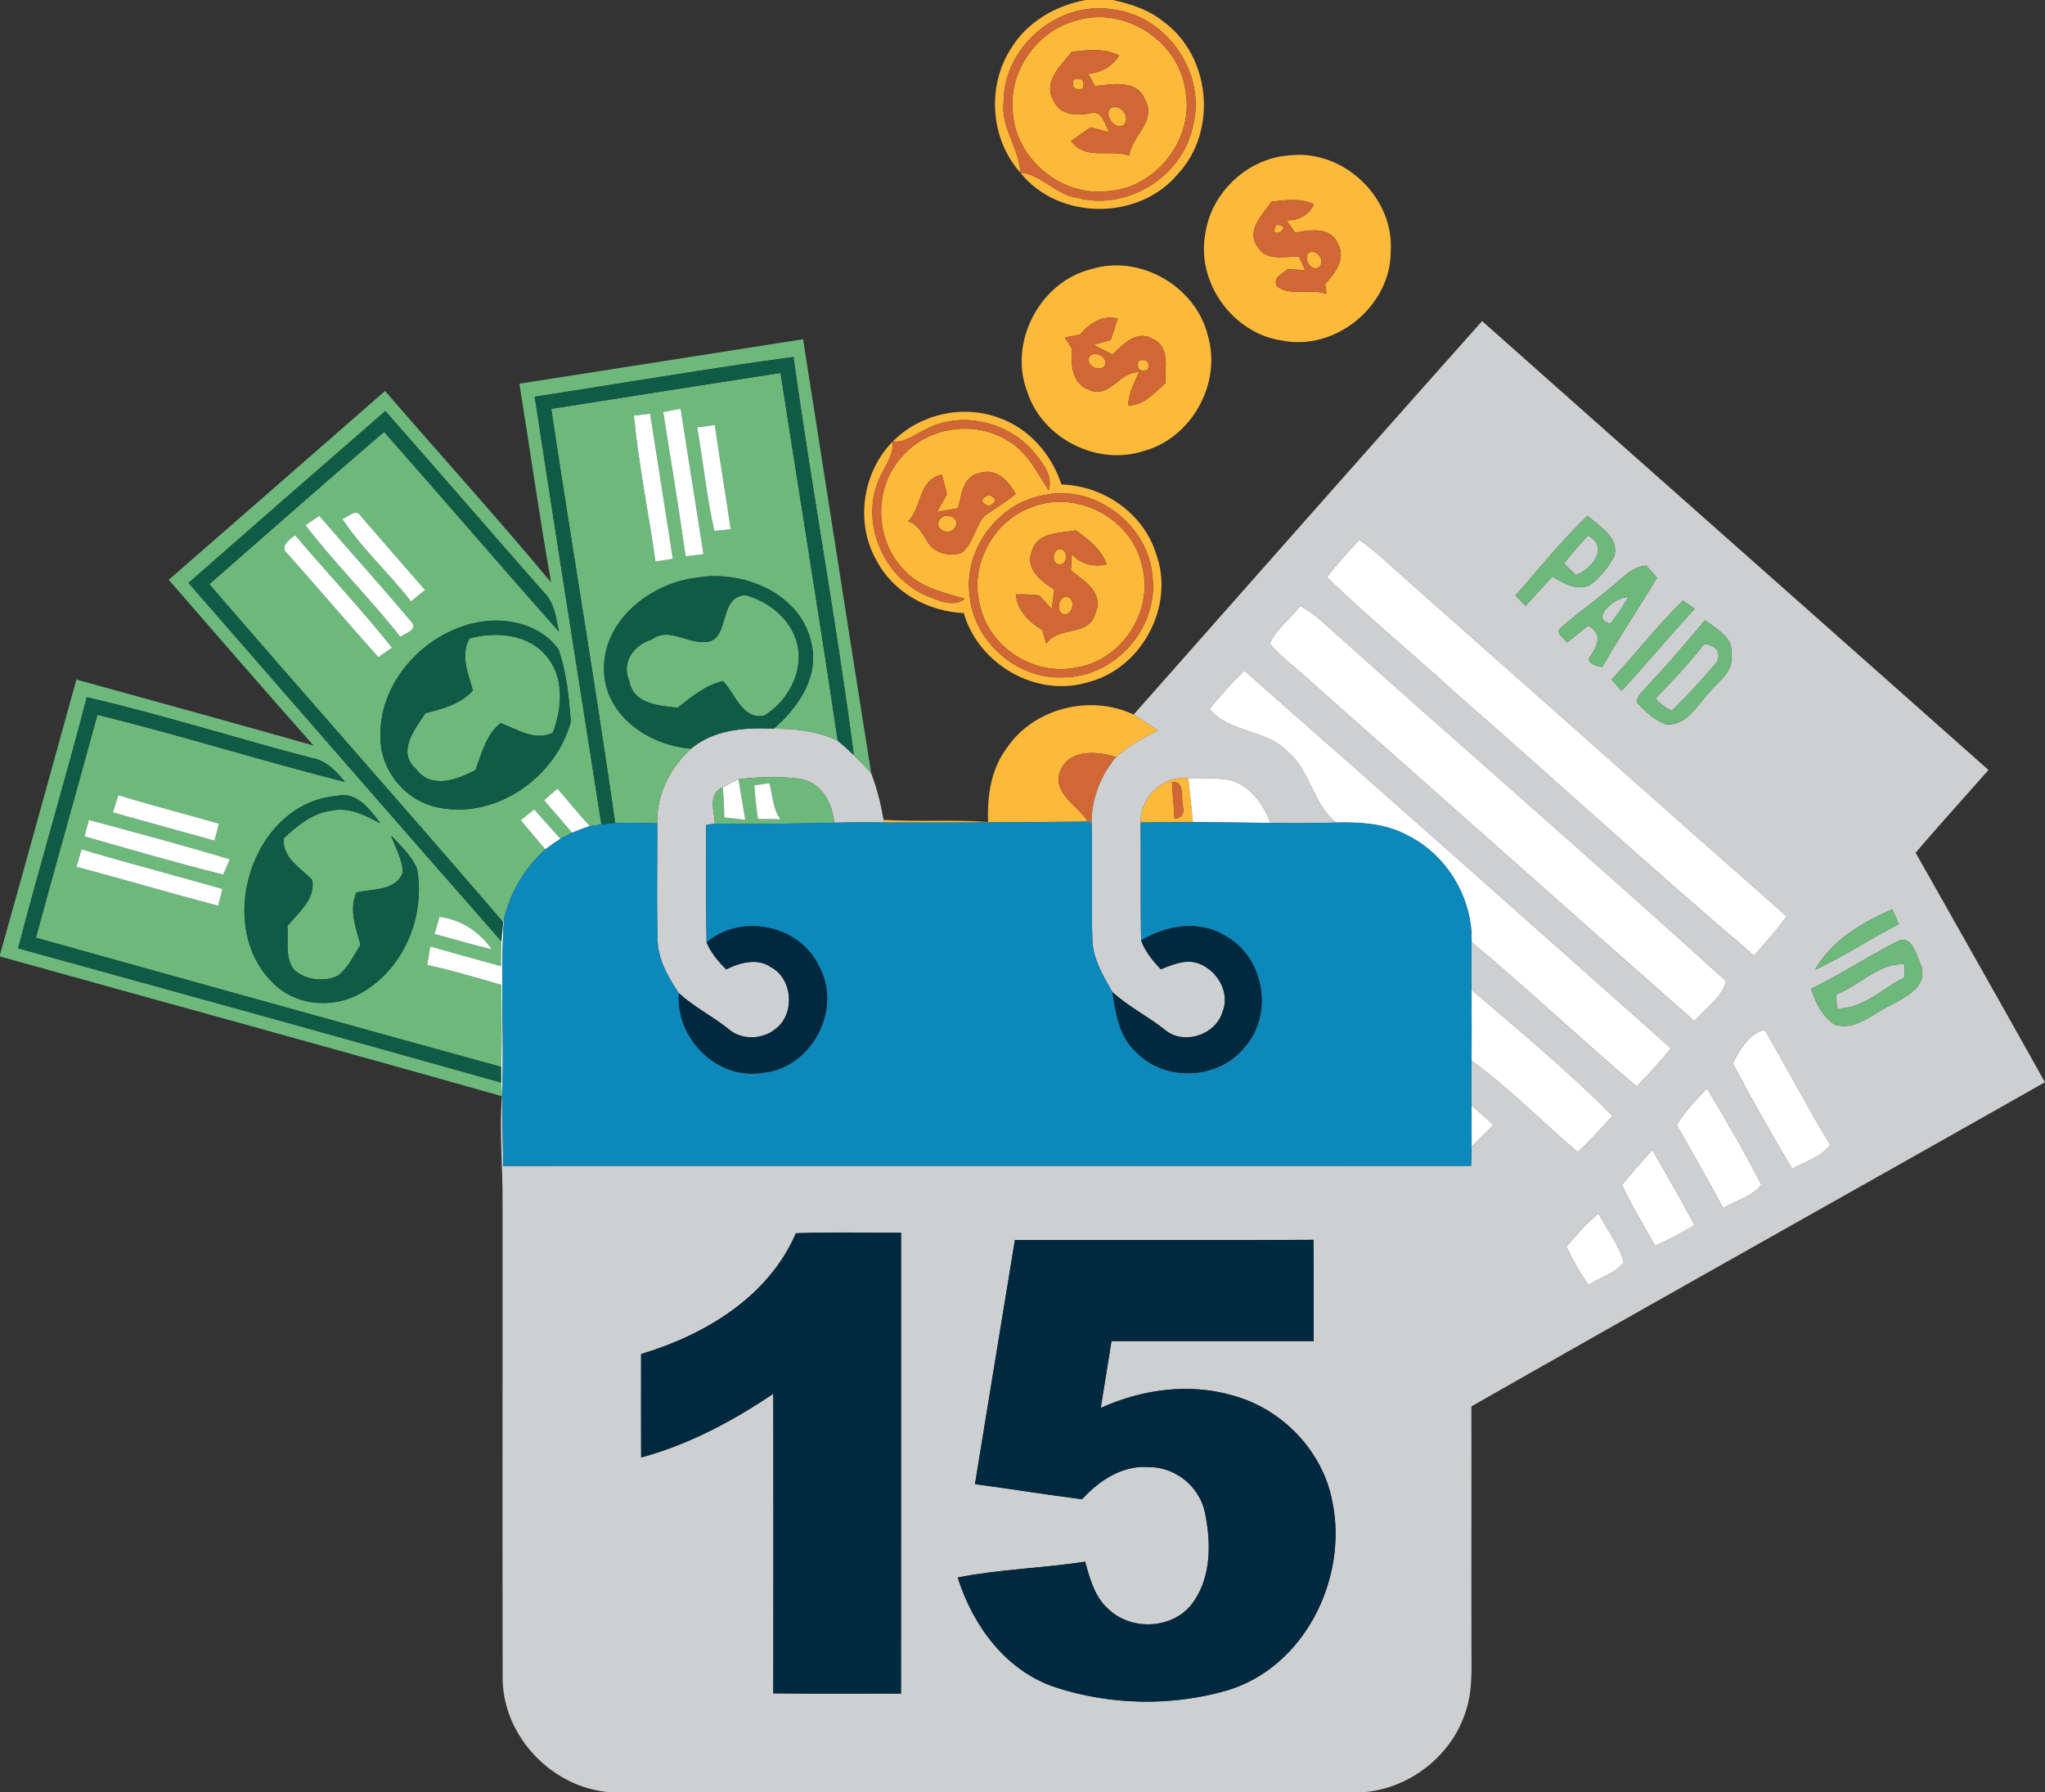 <svg width="340pt" height="298pt" viewBox="0 0 340 298" xmlns="http://www.w3.org/2000/svg"><rect x="0" y="0" width="340" height="298" fill="#333333" stroke="none"/><g fill="#fdb939"><path d="M180.5 0h4.53c3 .66 6.03 1.64 8.44 3.62 7.83 5.73 8.99 18.17 2.4 25.27-6.49 7.84-19.89 7.81-26.23-.19 3.54.3 5.87 3.68 9.4 4.18 8.25 2.24 17.5-3.43 19.26-11.79 2.4-8.77-4.25-18.49-13.28-19.51-9.08-1.56-18.24 6.23-18.16 15.45-.47 4.19 2.59 7.59 2.78 11.67-5.01-5.59-5.6-14.46-1.5-20.71C170.81 3.62 175.55.91 180.5 0z"/><path d="M179.2 3.34c7.9-2.26 16.79 3.53 17.88 11.68 1.58 8-4.87 16.32-13 16.78-7.59.87-15.03-5.24-15.67-12.84-.91-6.94 3.98-14.01 10.79-15.62m-1.01 5.29c-1.81 2.29-4.94 5.04-2.96 8.2 1.01 2.29 3.68 2.41 5.82 2.06 2.18-.77 2.61 1.71 3.36 3.09-1.03-.26-2.07-.53-3.1-.8-1.07.75-2.14 1.5-3.22 2.26 2.39 3.32 6.43 1.28 9.66 2.43.41-3.29 4.57-5.66 2.64-9.23-1.31-3.5-5.48-2.64-8.36-2.32-.27-.51-.82-1.55-1.09-2.07 2.15-.16 3.96-1.22 5.14-3.02-2.48-1.26-5.25-.93-7.89-.6z"/><path d="M178.52 13.16c1.43-.28 1.92.25 1.49 1.6-1.43.28-1.92-.25-1.49-1.6zM184.5 18.09c1.5-1.22 3.66 1.32 2.34 2.68-1.42.96-3.19-1.42-2.34-2.68zM214.53 25.83c8.88-.98 17.28 7.04 16.69 15.96.04 9.12-9.24 16.68-18.16 14.82-8.14-1.21-14.2-9.69-12.66-17.78.99-6.9 7.16-12.63 14.13-13m-3.1 7.7c-1.49 2.13-4.29 4.72-2.37 7.46 1.39 2.5 4.57 1.63 6.9 1.68.26.56.77 1.68 1.03 2.24l-2.93-.12c-.91.8-2.58 1.39-1.71 2.88 2.44 1.68 5.52.22 8.19 1.21-.05-.41-.16-1.25-.22-1.66 1.62-1.78 3.51-4.19 2.12-6.69-1.23-2.91-4.66-2.27-7.13-1.84-.48-.69-.96-1.39-1.43-2.08 1.97.13 3.73-.81 4.56-2.65-2.22-1.06-4.66-.69-7.01-.43z"/><path d="M212.18 37.37c3.33.16-1.48 2.99 0 0zM217.47 42.13c1.28-1.01 3.03 1.2 1.85 2.29-1.21.91-2.63-1.26-1.85-2.29zM181.56 44.72c8.07-2.44 17.33 2.97 19.27 11.15 2.32 7.95-2.78 17.07-10.81 19.16-7.71 2.46-16.73-2.16-19.22-9.86-3.2-8.28 2.13-18.4 10.76-20.45m-1.98 10.9c-.63.13-1.9.39-2.54.52.3.45.89 1.36 1.19 1.82-.23 2.54-.04 5.8 2.79 6.84 3.46 1.63 5.09-3.06 8.36-2.93-.76 1.79-1.77 3.55-1.79 5.56 2.64-.05 4.35-2.12 6.16-3.72-.07-2.52.81-6.02-2.07-7.33-2.66-1.62-4.96.88-6.72 2.57-1.05-.54-2.11-1.08-3.16-1.61.72-.2 2.15-.62 2.87-.82.38-1.18.77-2.36 1.16-3.53-2.58-.67-4.66.75-6.25 2.63z"/><path d="M181.18 59.21c1-1.01 3.29.36 2.43 1.69-1.01 1.08-3.36-.34-2.43-1.69zM189.27 60c1.38-.41 1.91.08 1.6 1.48-1.39.42-1.92-.08-1.6-1.48zM148.45 73.39c4.48-4.52 11.55-6.15 17.53-3.95 5.06 1.73 8.87 6.09 10.49 11.12 6.94.19 13.62 4.75 15.72 11.47 3.2 8.62-2.28 19.06-11.17 21.37-8.63 2.72-18.31-2.88-20.79-11.46-5.88-.25-11.69-3.4-14.47-8.69-3.61-6.26-2.41-14.69 2.65-19.82.22 2.46-1.57 4.39-2.39 6.56-2.94 7.16.96 16.05 8.01 19.06 1.98.77 4.44 2.04 6.37.52-3.57-1.1-7.56-1.87-10.12-4.84-4.9-4.97-5.07-13.64-.35-18.77 4.27-5.03 12.23-6.18 17.76-2.6 3.18 1.81 4.73 5.25 6.66 8.18.76-2.45-1.03-4.62-2.47-6.39-4.35-5.16-12.46-6.99-18.38-3.53-1.61.75-3.15 2.06-5.05 1.77m2.54 13.29c1.59.51 2.33 1.96 3.15 3.28 1.03 2.01 3.69 2.68 5.73 1.95 1.98-1.5 2.2-4.33 3.81-6.12 1.71-1.23 3.52-2.3 5.16-3.62-1.08-2.17-3.2-4.4-5.88-3.54-2.84.46-3.08 3.63-3.68 5.86-1.16.22-2.33.44-3.5.65.55-.99 1.1-1.97 1.65-2.96l-.84-3.25c-3.92.78-3.27 5.4-5.6 7.75m22.35-4.3c-7.55 1.41-13.19 9.12-12.12 16.75.73 7.71 8.1 14.03 15.84 13.49 8.41-.15 15.53-8.25 14.56-16.62-.58-8.74-9.68-15.68-18.28-13.62z"/><path d="M164.42 82.29c1.37.62 1.34 1.24-.08 1.86-1.38-.63-1.35-1.25.08-1.86zM171.33 84.41c7.43-3.13 16.77 1.66 18.51 9.54 2.12 7.41-3.18 15.79-10.78 17.02-6.9 1.54-14.37-3.12-16.05-9.97-1.97-6.62 1.88-14.19 8.32-16.59m.23 7.27c-1.19 2.9 1.59 5.01 3.73 6.36-.11.8-.32 2.42-.42 3.22-.7-.74-1.4-1.49-2.08-2.25-1.3-.15-2.6-.21-3.9-.17.27 2.71 2.18 4.61 4.42 5.91.16.58.48 1.72.64 2.29 1.98-3.04 7.14-1.06 8.2-5.13 1.4-3.27-1.86-5.39-4.1-7.01.03-.69.11-2.07.15-2.76 1.51 1.67 3.59 2.21 5.78 1.7-.88-2.54-3.02-4.15-5.11-5.65-2.64.51-6.46.24-7.31 3.49zM156.29 86.34c.93-1.4 3.66-.09 2.45 1.46-.92 1.46-3.74.08-2.45-1.46z"/><path d="M176.18 91.3c1.45-.01 1.4 2.48.03 2.59-1.41-.07-1.32-2.4-.03-2.59zM177.22 99.19c1.63.1 1.32 2.85-.15 2.99-1.57-.16-1.22-2.77.15-2.99zM167.34 124.45c4.49-6.71 13.89-9.05 21.14-5.63 1.37.85 2.7 1.76 4.05 2.66-2.48 1.21-4.91 2.57-6.98 4.41-3.08-.99-7.83-1.39-9.25 2.3-1.49 3.7 2.96 5.72 4.55 8.43-11.29.11-22.57.19-33.85.15l-.11-.45c5.8.37 11.6-.08 17.39.37-.17-4.26.46-8.73 3.06-12.24zM189.64 136.77c-.05-4.28 3.68-7.76 7.93-7.39.26 2.44.52 4.88.77 7.32-2.9-.01-5.8.04-8.7.07m5.22-6.69c.13 2.03.27 4.06.43 6.09 1.21-.18 1.66-.88 1.37-2.12-.34-1.3.42-4.29-1.8-3.97z"/></g><g fill="#d06734"><path d="M166.86 17.03c-.08-9.22 9.08-17.01 18.16-15.45 9.03 1.02 15.68 10.74 13.28 19.51-1.76 8.36-11.01 14.03-19.26 11.79-3.53-.5-5.86-3.88-9.4-4.18-.19-4.08-3.25-7.48-2.78-11.67M179.2 3.34c-6.81 1.61-11.7 8.68-10.79 15.62.64 7.6 8.08 13.71 15.67 12.84 8.13-.46 14.58-8.78 13-16.78-1.09-8.15-9.98-13.94-17.88-11.68z"/><path d="M178.19 8.63c2.64-.33 5.41-.66 7.89.6-1.18 1.8-2.99 2.86-5.14 3.02.27.52.82 1.56 1.09 2.07 2.88-.32 7.05-1.18 8.36 2.32 1.93 3.57-2.23 5.94-2.64 9.23-3.23-1.15-7.27.89-9.66-2.43 1.08-.76 2.15-1.51 3.22-2.26 1.03.27 2.07.54 3.1.8-.75-1.38-1.18-3.86-3.36-3.09-2.14.35-4.81.23-5.82-2.06-1.98-3.16 1.15-5.91 2.96-8.2m.33 4.53c-.43 1.35.06 1.88 1.49 1.6.43-1.35-.06-1.88-1.49-1.6m5.98 4.93c-.85 1.26.92 3.64 2.34 2.68 1.32-1.36-.84-3.9-2.34-2.68zM211.43 33.53c2.35-.26 4.79-.63 7.01.43-.83 1.84-2.59 2.78-4.56 2.65.47.69.95 1.39 1.43 2.08 2.47-.43 5.9-1.07 7.13 1.84 1.39 2.5-.5 4.91-2.12 6.69.06.41.17 1.25.22 1.66-2.67-.99-5.75.47-8.19-1.21-.87-1.49.8-2.08 1.71-2.88l2.93.12c-.26-.56-.77-1.68-1.03-2.24-2.33-.05-5.51.82-6.9-1.68-1.92-2.74.88-5.33 2.37-7.46m.75 3.84c-1.48 2.99 3.33.16 0 0m5.29 4.76c-.78 1.03.64 3.2 1.85 2.29 1.18-1.09-.57-3.3-1.85-2.29zM179.58 55.62c1.59-1.88 3.67-3.3 6.25-2.63-.39 1.17-.78 2.35-1.16 3.53-.72.2-2.15.62-2.87.82 1.05.53 2.11 1.07 3.16 1.61 1.76-1.69 4.06-4.19 6.72-2.57 2.88 1.31 2 4.81 2.07 7.33-1.81 1.6-3.52 3.67-6.16 3.72.02-2.01 1.03-3.77 1.79-5.56-3.27-.13-4.9 4.56-8.36 2.93-2.83-1.04-3.02-4.3-2.79-6.84-.3-.46-.89-1.37-1.19-1.82.64-.13 1.91-.39 2.54-.52m1.6 3.59c-.93 1.35 1.42 2.77 2.43 1.69.86-1.33-1.43-2.7-2.43-1.69m8.09.79c-.32 1.4.21 1.9 1.6 1.48.31-1.4-.22-1.89-1.6-1.48zM153.5 71.62c5.92-3.46 14.03-1.63 18.38 3.53 1.44 1.77 3.23 3.94 2.47 6.39-1.93-2.93-3.48-6.37-6.66-8.18-5.53-3.58-13.49-2.43-17.76 2.6-4.72 5.13-4.55 13.8.35 18.77 2.56 2.97 6.55 3.74 10.12 4.84-1.93 1.52-4.39.25-6.37-.52-7.05-3.01-10.95-11.9-8.01-19.06.82-2.17 2.61-4.1 2.39-6.56v-.04h.04c1.9.29 3.44-1.02 5.05-1.77z"/><path d="M150.99 86.68c2.33-2.35 1.68-6.97 5.6-7.75l.84 3.25c-.55.99-1.1 1.97-1.65 2.96 1.17-.21 2.34-.43 3.5-.65.6-2.23.84-5.4 3.68-5.86 2.68-.86 4.8 1.37 5.88 3.54-1.64 1.32-3.45 2.39-5.16 3.62-1.61 1.79-1.83 4.62-3.81 6.12-2.04.73-4.7.06-5.73-1.95-.82-1.32-1.56-2.77-3.15-3.28m13.43-4.39c-1.43.61-1.46 1.23-.08 1.86 1.42-.62 1.45-1.24.08-1.86m-8.13 4.05c-1.29 1.54 1.53 2.92 2.45 1.46 1.21-1.55-1.52-2.86-2.45-1.46z"/><path d="M173.34 82.38c8.6-2.06 17.7 4.88 18.28 13.62.97 8.37-6.15 16.47-14.56 16.62-7.74.54-15.11-5.78-15.84-13.49-1.07-7.63 4.57-15.34 12.12-16.75m-2.01 2.03c-6.44 2.4-10.29 9.97-8.32 16.59 1.68 6.85 9.15 11.51 16.05 9.97 7.6-1.23 12.9-9.61 10.78-17.02-1.74-7.88-11.08-12.67-18.51-9.54z"/><path d="M171.56 91.68c.85-3.25 4.67-2.98 7.31-3.49 2.09 1.5 4.23 3.11 5.11 5.65-2.19.51-4.27-.03-5.78-1.7-.04.69-.12 2.07-.15 2.76 2.24 1.62 5.5 3.74 4.1 7.01-1.06 4.07-6.22 2.09-8.2 5.13-.16-.57-.48-1.71-.64-2.29-2.24-1.3-4.15-3.2-4.42-5.91 1.3-.04 2.6.02 3.9.17.68.76 1.38 1.51 2.08 2.25.1-.8.31-2.42.42-3.22-2.14-1.35-4.92-3.46-3.73-6.36m4.62-.38c-1.29.19-1.38 2.52.03 2.59 1.37-.11 1.42-2.6-.03-2.59m1.04 7.89c-1.37.22-1.72 2.83-.15 2.99 1.47-.14 1.78-2.89.15-2.99zM176.3 128.19c1.42-3.69 6.17-3.29 9.25-2.3-2.53 3.07-4.06 6.89-4.06 10.9l-.64-.17c-1.59-2.71-6.04-4.73-4.55-8.43zM194.86 130.08c2.22-.32 1.46 2.67 1.8 3.97.29 1.24-.16 1.94-1.37 2.12-.16-2.03-.3-4.06-.43-6.09z"/></g><g fill="#cecfd0"><path d="M188.48 118.82c19.3-21.82 38.56-43.68 57.94-65.43 28.03 24.92 56.14 49.74 84.18 74.64-4.03 4.6-8.15 9.11-12.11 13.77 7.19 12.71 14.38 25.42 21.5 38.16-31.77 17.99-63.64 35.83-95.36 53.9.02 13.06-.01 26.12.01 39.18-.03 3.98.32 8.09-1.08 11.91-2.41 7.15-9.26 12.41-16.77 13.05h-125.5c-9.57-.78-17.72-9.35-17.72-19-.05-27.01 0-54.03-.02-81.04-.09-5.23-.49-10.46-.1-15.68l.04-.77c.05 4.12.1 8.24.18 12.36 53.63-.02 107.27.01 160.91-.02l.09-3.18c1.22-1.19 2.43-2.4 3.63-3.63-1.24-1.08-2.46-2.17-3.67-3.27-.02-2.47-.01-4.93.03-7.4 6.3 4.57 11.75 10.18 17.66 15.22 2.01-1.94 3.92-3.97 5.76-6.06-7.38-7.44-15.49-14.16-23.45-20.97-.04-2.64.02-5.28.04-7.92 9.33 7.8 18.17 16.16 27.44 24.04 2-2.03 3.9-4.16 5.7-6.36-23.61-20.98-47.2-41.99-70.94-62.82a86.838 86.838 0 0 0-5.78 6.35c3.3 4.14 9.4 3.32 12.95 7.11 3.86 3.13 4.17 8.72 8.09 11.82-3.64.08-7.28.14-10.91.05-1.16-3.13-3.36-6.19-6.7-7.13-2.3-.35-4.63-.31-6.95-.32-4.25-.37-7.98 3.11-7.93 7.39.07 6.53-.03 13.06.08 19.6.67 1.86 1.94 3.39 3.28 4.81 2.09-.84 4.45-1.87 6.66-.81 2.89 1.26 4.85 4.81 3.6 7.87-1.12 3.89-6.59 5.66-9.66 2.93-2.8-2.19-6.01-3.81-8.65-6.21-1.57-2.77-3.32-5.64-3.34-8.93-.2-6.41.01-12.83-.12-19.24 0-4.01 1.53-7.83 4.06-10.9 2.07-1.84 4.5-3.2 6.98-4.41-1.35-.9-2.68-1.81-4.05-2.66m63.49-19.81c.55.58 1.11 1.16 1.68 1.73 1.47-1.64 2.95-3.26 4.45-4.88 1.84 1.05 3.97 2.45 6.16 1.46 1.75-1.24 3.15-2.97 4.13-4.86.83-3.12-2.5-4.93-4.44-6.69-4.34 4.09-8.02 8.8-11.98 13.24m-31.38-3.03c6.86 6.63 14.26 12.69 21.31 19.14 16.64 14.52 32.89 29.5 49.73 43.78 1.82-2.16 3.8-4.2 5.4-6.54-21.15-18.64-42.2-37.4-63.32-56.07-2.55-2.21-4.93-4.62-7.73-6.53-1.89 1.99-3.7 4.05-5.39 6.22m47.1 1.8c-2.68 2.32-5.63 4.31-8.24 6.69-.93.89.73 1.61 1.07 2.39 1.17-.93 2.34-1.86 3.51-2.8 2.41 1.13 1.66 3.24.47 4.93-1.1 1.28 1.03 1.76 1.9 1.92 2.85-5.06 6.12-9.87 9.09-14.85-.44-.5-1.33-1.49-1.78-1.99-2.53.16-4.13 2.32-6.02 3.71m.27 15.21c.53.63 1.08 1.26 1.64 1.88 4.15-4.45 8-9.17 12.16-13.62l-1.9-1.37c-4.29 4.07-7.86 8.81-11.9 13.11m-51.78-12.22c-1.63 2.13-4.02 3.77-5.08 6.28 2.14 2.49 4.89 4.36 7.25 6.64 21.14 18.69 42.21 37.45 63.37 56.11 1.74-2.17 4.63-3.89 5.25-6.68-21.85-19.82-44.18-39.16-66.16-58.86-1.42-1.33-2.89-2.61-4.63-3.49m67.31 2.36c-3.12 3.67-6.2 7.38-9.53 10.86-.65.89-1.84 1.61-1.78 2.84 1.35 1.46 2.88 2.92 4.8 3.6 3.43.34 5.14-3.16 7.19-5.26 1.44-1.88 4.09-3.42 3.66-6.15.52-2.93-2.41-4.4-4.34-5.89m18.31 58.11c4.79-2.22 9.2-5.17 13.91-7.58-.37-.82-.73-1.64-1.09-2.45-5.01 2.21-10.04 5.11-12.82 10.03m13.68-4.71c-4.85 2.5-9.45 5.46-14.34 7.9.71 2.27 1.84 4.52 3.84 5.91 3.47 1.16 6.33-1.79 9.26-3.14 2.46-1.35 6.21-3.03 5.22-6.51-.74-1.58-1.56-5.41-3.98-4.16m-27.39 20.32c3.12 5.91 6.45 11.73 9.85 17.48 2.2-1.15 4.79-1.9 6.34-3.96-3.82-6.27-7.17-12.81-10.9-19.12-2.42.42-4.3 3.44-5.29 5.6m-9.33 10.18c2.6 4.6 5.25 9.17 7.73 13.84 2.07-1.27 4.93-1.91 6.33-3.88-2.77-5.46-5.86-10.77-9.02-16.02-1.82 1.89-3.61 3.84-5.04 6.06m-9.1 10.02c1.64 3.47 3.63 6.75 5.51 10.09 2.27-.98 4.44-2.17 6.57-3.43-2.26-4.22-4.64-8.37-7.02-12.52-1.75 1.9-3.42 3.87-5.06 5.86m-9.23 10.26c1.05 2.21 2.25 4.35 3.67 6.34 1.92-1.26 4.47-1.9 5.87-3.76-.8-2.96-2.81-5.41-4.21-8.1-2.02 1.59-3.67 3.58-5.33 5.52m-128.11-2.24c-4.57 10.59-15.09 16.88-25.73 20.08 0 5.73-.02 11.47.01 17.2 7.93-2.15 15.19-6.03 21.97-10.59.02 16.6.03 33.21 0 49.81 7.08.08 14.15.02 21.23.04.02-25.54 0-51.09.01-76.63-5.83.02-11.66-.14-17.49.09m36.42 1.12c-2.23 13.53-4.43 27.06-6.64 40.59 5.94.8 11.86 1.75 17.81 2.52 2.83-3.12 6.69-5.68 11.08-5.35 4.41-.04 8.46 3.24 9.34 7.56 1.04 4.92 1.08 10.64-1.95 14.91-3.09 4.42-10.05 4.86-13.94 1.28-2.4-2.01-3.22-5.15-4.03-8.02-7.03 1.08-14.2 1.25-21.18 2.63 2.52 7.98 7.94 15.45 16.13 18.22 9.17 3.02 19.37 3.23 28.64.56 12.82-3.81 20.09-18.48 17.55-31.21-1.5-8.48-8.31-15.61-16.58-17.83-7.28-2.14-15.13-1.02-21.97 2.07.63-3.71 1.19-7.42 1.8-11.12h33.61c-.01-5.62.05-11.23-.04-16.84-16.54.08-33.09.01-49.63.03z"/><path d="M260.03 93.72a61.11 61.11 0 0 1 3.98-4.66c3.65 1.85.61 5.66-2.01 6.56-.49-.47-1.48-1.43-1.97-1.9zM267.7 103.7c-3.5-.86.97-4.56 3.03-4.4-.95 1.51-1.85 3.06-3.03 4.4zM283.34 107.07c1.66.24 2.86 1.02 2.19 2.9-2.37 2.87-4.91 5.61-7.57 8.22a8.697 8.697 0 0 1-2.73-2.03c2.81-2.93 5.62-5.87 8.11-9.09zM114.91 124.49c3.82-3.2 8.96-3.56 13.73-3.31 3.63-.04 7.32.39 10.64 1.99.92.76 1.8 1.57 2.68 2.39 1 .97 1.96 1.99 2.89 3.04.95 2.5 1.6 5.09 2.04 7.72l.11.45c-2.78-.05-5.55-.02-8.32.03-.24-3.15-2.04-6.49-5.33-7.23-3.5-.52-7.07-.41-10.57.01-.89.42-1.77.87-2.63 1.34-2.5 1.1-1.39 3.98-1.3 6.02-.36.06-1.08.19-1.44.25 0 6.51-.06 13.01.07 19.51.71 1.74 1.94 3.17 3.25 4.49 2.28-1.12 5.14-1.94 7.43-.38 3.63 1.9 4.06 7.68.9 10.18-2.21 1.93-5.87 2.04-8.06.01-2.63-2.06-5.64-3.6-8.13-5.85-1.82-2.71-3.53-5.7-3.54-9.05-.18-6.4-.02-12.8-.06-19.19-.13-4.77 2.13-9.27 5.64-12.42zM305.27 165.35c3.87-1.46 7.05-5.23 11.38-5.02v2.21c-3.66 1.81-6.94 5.27-11.25 5.16-.03-.59-.09-1.76-.13-2.35z"/></g><g fill="#6db97c"><path d="M86.35 63.8c15.72-2.46 31.44-4.93 47.17-7.39 3.79 24.06 7.5 48.14 11.33 72.19-.93-1.05-1.89-2.07-2.89-3.04-2.89-22.13-6.96-44.1-10.04-66.21-14.38 1.96-28.68 4.41-43.02 6.62 3.61 23.72 7.4 47.42 11.09 71.13-.48.07-1.45.2-1.93.27-1.86-2.03-3.58-4.17-5.38-6.24-.74.65-1.48 1.29-2.22 1.93 1.55 1.8 3.11 3.6 4.66 5.41-.48.25-1.45.76-1.94 1.01-1.46-1.62-2.92-3.25-4.36-4.88-.56.44-1.69 1.33-2.25 1.78 1.36 1.62 2.72 3.24 4.09 4.86-3.38 3.02-5.78 7.06-6.85 11.46l-.14.65c-16.17-18.84-32.66-37.4-48.87-56.21 9.68-8.45 19.3-16.98 29.07-25.33 9.72 11.04 19.3 22.21 29.05 33.22-.45-2.26-.72-4.74-2.43-6.46-8.84-10.05-17.57-20.19-26.42-30.22-10.93 9.5-21.85 19.02-32.73 28.58 17.33 19.87 34.6 39.79 52.02 59.58-.03 1.38-.05 2.76-.05 4.15-3.92-1.09-7.85-2.15-11.77-3.27-.18 1.02-.34 2.04-.5 3.07 4.16.9 8.23 2.14 12.32 3.3.05 4.55.08 9.1-.01 13.65-25.81-7.1-51.59-14.3-77.38-21.48 3.35-12.37 6.86-24.7 10.23-37.07 13.81 3.37 27.37 7.69 41.16 11.16-1.45-1.76-3.07-3.56-5.44-3.96-12.53-3.27-24.88-7.21-37.49-10.13-3.62 13.97-7.78 27.79-11.42 41.76 26.8 7.39 53.59 14.79 80.34 22.33.03.57.07 1.7.1 2.26C55.67 174.41 27.81 166.8 0 159.04v-.31C4.28 143.5 8.49 128.25 12.7 113c13.15 3.61 26.29 7.25 39.42 10.96-8.09-9.13-16.07-18.35-24.07-27.55 12.01-10.44 23.97-20.94 35.97-31.4 9.18 10.63 18.62 21.05 27.61 31.84-1.96-10.98-3.49-22.03-5.28-33.05M56.93 86.3c3.26 4.98 7.78 8.99 11.4 13.71.77-.64 1.55-1.28 2.34-1.9-3.55-4.07-7.08-8.14-10.62-12.21-.8-1.51-2.17.07-3.12.4m-6.15 1.03c4.96 6.44 10.76 12.19 15.79 18.57.72-.57 2.94-1.17 1.92-2.38-5.02-6-10.3-11.81-15.41-17.75-.57.39-1.72 1.17-2.3 1.56m-2.94 4.79c5.06 5.68 9.98 11.48 15.06 17.15.57-.39 1.7-1.17 2.27-1.57-5.12-6.43-10.77-12.43-16.1-18.69-.94.64-2.69 1.96-1.23 3.11m31.56 11.37c-8.97 1.71-16.67 10.2-16.13 19.54.17 5.47 4.47 10.39 9.86 11.3 9.51 1.82 19.34-5.18 21.77-14.33-.3-4.03-.7-8.19-2.04-12.02-2.96-4.16-8.66-5.45-13.46-4.49m-33.44 60.49c3.81 3.36 9.68 3.65 14.03 1.17 7.11-3.95 10.79-12.8 9.35-20.68-.9-2.2-2.73-3.83-4.32-5.54.72 2 1.85 3.93 1.96 6.08-1.11 3.18-5.06 2.77-7.73 3.39-1.24 2.88-.1 5.86.68 8.69-1.12 1.79-2.03 3.84-3.75 5.15-2.31 1.13-5.43.73-7.33-1.02-1.53-2.05-.86-4.84-1.07-7.22 1.77-2.25 4.73-4.47 4.13-7.69-1.98-2.04-4.98-3.64-4.74-6.91 2.22-2.07 4.69-4.16 7.81-4.58 2.96-.71 5.74.75 8.27 2.08-1.77-2.31-3.85-5.32-7.22-4.56-14.35 1.17-20.73 22.29-10.07 31.64m-27.19-28.89c5.63 1.56 11.26 3.13 16.89 4.69.18-.71.55-2.12.74-2.83-5.57-1.59-11.18-3.02-16.72-4.73-.23.72-.68 2.16-.91 2.87m-3.99 1.25c-.18.69-.55 2.05-.73 2.73 7.67 2.18 15.33 4.44 23.07 6.35.27-.63.81-1.91 1.09-2.55-7.77-2.31-15.6-4.43-23.43-6.53m-2.06 7.79c7.86 2.1 15.67 4.39 23.54 6.48.18-.7.56-2.09.74-2.79-7.81-2.23-15.67-4.28-23.45-6.59-.21.73-.62 2.18-.83 2.9m60.36 8.32c-.28.95-.57 1.9-.85 2.85 3.17.88 6.33 1.77 9.53 2.56-2.07-2.97-5.07-4.93-8.68-5.41z"/><path d="M91.65 67.99c12.7-2.01 25.41-4.01 38.12-5.98 3.16 20.39 6.48 40.75 9.51 61.16-3.32-1.6-7.01-2.03-10.64-1.99 4.02-3.52 7.61-8.6 6.26-14.24-1.73-8.22-11.23-12.18-18.92-10.9-7.92.87-16.12 7.37-15.53 15.95.47 7.31 7.69 11.99 14.46 12.5-3.51 3.15-5.77 7.65-5.64 12.42-2.33-.06-4.66-.14-6.99-.06-3.29-22.99-7.18-45.9-10.63-68.86m18.61.52c1.3 7.99 2.58 15.98 3.74 23.99.74-.09 2.22-.26 2.96-.35-1.28-8.06-2.52-16.14-3.8-24.2l-2.9.56m-4.87.6c.79 8.13 2.44 16.17 3.6 24.26.72-.11 2.16-.33 2.88-.45-1.27-8.04-2.52-16.09-3.78-24.14-.68.08-2.02.25-2.7.33m10.52 1.94c.99 5.73 1.57 11.54 2.85 17.22.68-.07 2.05-.19 2.73-.25-.83-5.79-1.83-11.56-2.65-17.35-.73.09-2.2.28-2.93.38zM251.97 99.01c3.96-4.44 7.64-9.15 11.98-13.24 1.94 1.76 5.27 3.57 4.44 6.69-.98 1.89-2.38 3.62-4.13 4.86-2.19.99-4.32-.41-6.16-1.46-1.5 1.62-2.98 3.24-4.45 4.88-.57-.57-1.13-1.15-1.68-1.73m8.06-5.29c.49.47 1.48 1.43 1.97 1.9 2.62-.9 5.66-4.71 2.01-6.56a61.11 61.11 0 0 0-3.98 4.66zM267.69 97.78c1.89-1.39 3.49-3.55 6.02-3.71.45.5 1.34 1.49 1.78 1.99-2.97 4.98-6.24 9.79-9.09 14.85-.87-.16-3-.64-1.9-1.92 1.19-1.69 1.94-3.8-.47-4.93-1.17.94-2.34 1.87-3.51 2.8-.34-.78-2-1.5-1.07-2.39 2.61-2.38 5.56-4.37 8.24-6.69m.01 5.92c1.18-1.34 2.08-2.89 3.03-4.4-2.06-.16-6.53 3.54-3.03 4.4z"/><path d="M116.78 106.74c4.9.42 2.34-7.56 7.16-7.78 3.53.97 6.83 3.42 8.21 6.9 1.99 4.91-.82 10.55-5.13 13.16-3.63.63-4.79-3.67-6.81-5.77-2.94.67-5.25 2.63-7.56 4.45-3.13-.41-7.34-.59-8.03-4.48-1.38-3.06.77-6 3.72-6.87 2.7-2.04 5.57.43 8.44.39zM267.96 112.99c4.04-4.3 7.61-9.04 11.9-13.11l1.9 1.37c-4.16 4.45-8.01 9.17-12.16 13.62-.56-.62-1.11-1.25-1.64-1.88zM283.49 103.13c1.93 1.49 4.86 2.96 4.34 5.89.43 2.73-2.22 4.27-3.66 6.15-2.05 2.1-3.76 5.6-7.19 5.26-1.92-.68-3.45-2.14-4.8-3.6-.06-1.23 1.13-1.95 1.78-2.84 3.33-3.48 6.41-7.19 9.53-10.86m-.15 3.94c-2.49 3.22-5.3 6.16-8.11 9.09.77.85 1.68 1.53 2.73 2.03 2.66-2.61 5.2-5.35 7.57-8.22.67-1.88-.53-2.66-2.19-2.9zM78.08 106.14c4.39-1.14 9.76-.76 12.81 3.01 2.99 3.57 2.57 8.61 1.01 12.7-3.02 1.42-5.88-.58-8.67-1.62-2.43 1.94-3.13 5.04-4.18 7.81-3.09 1.65-7.4 3.25-9.92-.22-3.18-2.82-.15-6.58 1.6-9.22 2.85-.75 5.87-1.49 7.9-3.8-.79-2.83-2.16-5.86-.55-8.66zM122.78 129.58c3.5-.42 7.07-.53 10.57-.01 3.29.74 5.09 4.08 5.33 7.23-6.61.16-13.22.26-19.83.14-.09-2.04-1.2-4.92 1.3-6.02.19 1.66.24 3.33.26 5.01l3.5.39c-.37-2.25-.75-4.49-1.13-6.74m2.63 1.01c.12 1.88.33 3.74.6 5.6 1.26-.01 2.51.01 3.77.05-1.33-1.73-1.29-4.01-1.87-6.03-.62.1-1.87.29-2.5.38zM301.8 161.24c2.78-4.92 7.81-7.82 12.82-10.03.36.81.72 1.63 1.09 2.45-4.71 2.41-9.12 5.36-13.91 7.58zM315.48 156.53c2.42-1.25 3.24 2.58 3.98 4.16.99 3.48-2.76 5.16-5.22 6.51-2.93 1.35-5.79 4.3-9.26 3.14-2-1.39-3.13-3.64-3.84-5.91 4.89-2.44 9.49-5.4 14.34-7.9m-10.21 8.82c.04.59.1 1.76.13 2.35 4.31.11 7.59-3.35 11.25-5.16v-2.21c-4.33-.21-7.51 3.56-11.38 5.02z"/></g><g fill="#105b46"><path d="M88.9 65.97c14.34-2.21 28.64-4.66 43.02-6.62 3.08 22.11 7.15 44.08 10.04 66.21-.88-.82-1.76-1.63-2.68-2.39-3.03-20.41-6.35-40.77-9.51-61.16-12.71 1.97-25.42 3.97-38.12 5.98 3.45 22.96 7.34 45.87 10.63 68.86-.57.06-1.71.19-2.29.25-3.69-23.71-7.48-47.41-11.09-71.13zM31.34 96.93c10.88-9.56 21.8-19.08 32.73-28.58 8.85 10.03 17.58 20.17 26.42 30.22 1.71 1.72 1.98 4.2 2.43 6.46-9.75-11.01-19.33-22.18-29.05-33.22-9.77 8.35-19.39 16.88-29.07 25.33 16.21 18.81 32.7 37.37 48.87 56.21-.07.79-.23 2.37-.31 3.16-17.42-19.79-34.69-39.71-52.02-59.58z"/><path d="M100.45 111.99c-.59-8.58 7.61-15.08 15.53-15.95 7.69-1.28 17.19 2.68 18.92 10.9 1.35 5.64-2.24 10.72-6.26 14.24-4.77-.25-9.91.11-13.73 3.31-6.77-.51-13.99-5.19-14.46-12.5m16.33-5.25c-2.87.04-5.74-2.43-8.44-.39-2.95.87-5.1 3.81-3.72 6.87.69 3.89 4.9 4.07 8.03 4.48 2.31-1.82 4.62-3.78 7.56-4.45 2.02 2.1 3.18 6.4 6.81 5.77 4.31-2.61 7.12-8.25 5.13-13.16-1.38-3.48-4.68-5.93-8.21-6.9-4.82.22-2.26 8.2-7.16 7.78zM79.4 103.49c4.8-.96 10.5.33 13.46 4.49 1.34 3.83 1.74 7.99 2.04 12.02-2.43 9.15-12.26 16.15-21.77 14.33-5.39-.91-9.69-5.83-9.86-11.3-.54-9.34 7.16-17.83 16.13-19.54m-1.32 2.65c-1.61 2.8-.24 5.83.55 8.66-2.03 2.31-5.05 3.05-7.9 3.8-1.75 2.64-4.78 6.4-1.6 9.22 2.52 3.47 6.83 1.87 9.92.22 1.05-2.77 1.75-5.87 4.18-7.81 2.79 1.04 5.65 3.04 8.67 1.62 1.56-4.09 1.98-9.13-1.01-12.7-3.05-3.77-8.42-4.15-12.81-3.01zM14.43 115.93c12.61 2.92 24.96 6.86 37.49 10.13 2.37.4 3.99 2.2 5.44 3.96-13.79-3.47-27.35-7.79-41.16-11.16-3.37 12.37-6.88 24.7-10.23 37.07 25.79 7.18 51.57 14.38 77.38 21.48v2.61c-26.75-7.54-53.54-14.94-80.34-22.33 3.64-13.97 7.8-27.79 11.42-41.76z"/><path d="M45.96 163.98c-10.66-9.35-4.28-30.47 10.07-31.64 3.37-.76 5.45 2.25 7.22 4.56-2.53-1.33-5.31-2.79-8.27-2.08-3.12.42-5.59 2.51-7.81 4.58-.24 3.27 2.76 4.87 4.74 6.91.6 3.22-2.36 5.44-4.13 7.69.21 2.38-.46 5.17 1.07 7.22 1.9 1.75 5.02 2.15 7.33 1.02 1.72-1.31 2.63-3.36 3.75-5.15-.78-2.83-1.92-5.81-.68-8.69 2.67-.62 6.62-.21 7.73-3.39-.11-2.15-1.24-4.08-1.96-6.08 1.59 1.71 3.42 3.34 4.32 5.54 1.44 7.88-2.24 16.73-9.35 20.68-4.35 2.48-10.22 2.19-14.03-1.17z"/></g><g fill="#fff"><path d="M110.26 68.51l2.9-.56c1.28 8.06 2.52 16.14 3.8 24.2-.74.09-2.22.26-2.96.35-1.16-8.01-2.44-16-3.74-23.99zM105.39 69.11c.68-.08 2.02-.25 2.7-.33 1.26 8.05 2.51 16.1 3.78 24.14-.72.12-2.16.34-2.88.45-1.16-8.09-2.81-16.13-3.6-24.26zM115.91 71.05c.73-.1 2.2-.29 2.93-.38.82 5.79 1.82 11.56 2.65 17.35-.68.06-2.05.18-2.73.25-1.28-5.68-1.86-11.49-2.85-17.22zM56.93 86.3c.95-.33 2.32-1.91 3.12-.4 3.54 4.07 7.07 8.14 10.62 12.21-.79.62-1.57 1.26-2.34 1.9-3.62-4.72-8.14-8.73-11.4-13.71zM50.78 87.33c.58-.39 1.73-1.17 2.3-1.56 5.11 5.94 10.39 11.75 15.41 17.75 1.02 1.21-1.2 1.81-1.92 2.38-5.03-6.38-10.83-12.13-15.79-18.57zM47.84 92.12c-1.46-1.15.29-2.47 1.23-3.11 5.33 6.26 10.98 12.26 16.1 18.69-.57.4-1.7 1.18-2.27 1.57-5.08-5.67-10-11.47-15.06-17.15zM220.59 95.98c1.69-2.17 3.5-4.23 5.39-6.22 2.8 1.91 5.18 4.32 7.73 6.53 21.12 18.67 42.17 37.43 63.32 56.07-1.6 2.34-3.58 4.38-5.4 6.54-16.84-14.28-33.09-29.26-49.73-43.78-7.05-6.45-14.45-12.51-21.31-19.14zM216.18 100.77c1.74.88 3.21 2.16 4.63 3.49 21.98 19.7 44.31 39.04 66.16 58.86-.62 2.79-3.51 4.51-5.25 6.68-21.16-18.66-42.23-37.42-63.37-56.11-2.36-2.28-5.11-4.15-7.25-6.64 1.06-2.51 3.45-4.15 5.08-6.28zM201.09 117.85c1.82-2.21 3.75-4.33 5.78-6.35 23.74 20.83 47.33 41.84 70.94 62.82-1.8 2.2-3.7 4.33-5.7 6.36-9.27-7.88-18.11-16.24-27.44-24.04.19-7.3-4.09-14.46-10.63-17.72-3.63-1.99-7.86-2.24-11.91-2.14-3.92-3.1-4.23-8.69-8.09-11.82-3.55-3.79-9.65-2.97-12.95-7.11zM197.57 129.38c2.32.01 4.65-.03 6.95.32 3.34.94 5.54 4 6.7 7.13-4.3-.04-8.59-.09-12.88-.13-.25-2.44-.51-4.88-.77-7.32zM120.15 130.92c.86-.47 1.74-.92 2.63-1.34.38 2.25.76 4.49 1.13 6.74l-3.5-.39c-.02-1.68-.07-3.35-.26-5.01zM125.41 130.59c.63-.09 1.88-.28 2.5-.38.58 2.02.54 4.3 1.87 6.03-1.26-.04-2.51-.06-3.77-.05-.27-1.86-.48-3.72-.6-5.6zM90.46 133.06c.74-.64 1.48-1.28 2.22-1.93 1.8 2.07 3.52 4.21 5.38 6.24-.99.33-1.97.7-2.94 1.1-1.55-1.81-3.11-3.61-4.66-5.41zM18.77 135.09c.23-.71.68-2.15.91-2.87 5.54 1.71 11.15 3.14 16.72 4.73-.19.71-.56 2.12-.74 2.83-5.63-1.56-11.26-3.13-16.89-4.69zM86.57 136.38c.56-.45 1.69-1.34 2.25-1.78 1.44 1.63 2.9 3.26 4.36 4.88-.86.55-1.7 1.14-2.52 1.76-1.37-1.62-2.73-3.24-4.09-4.86zM14.78 136.34c7.83 2.1 15.66 4.22 23.43 6.53-.28.64-.82 1.92-1.09 2.55-7.74-1.91-15.4-4.17-23.07-6.35.18-.68.55-2.04.73-2.73zM12.72 144.13c.21-.72.62-2.17.83-2.9 7.78 2.31 15.64 4.36 23.45 6.59-.18.7-.56 2.09-.74 2.79-7.87-2.09-15.68-4.38-23.54-6.48zM73.08 152.45c3.61.48 6.61 2.44 8.68 5.41-3.2-.79-6.36-1.68-9.53-2.56.28-.95.57-1.9.85-2.85z"/><path d="M83.67 153.35l.14-.65c-.69 9.59.04 19.21-.32 28.81l-.04.77c-.03-.56-.07-1.69-.1-2.26v-2.61c.09-4.55.06-9.1.01-13.65-4.09-1.16-8.16-2.4-12.32-3.3.16-1.03.32-2.05.5-3.07 3.92 1.12 7.85 2.18 11.77 3.27 0-1.39.02-2.77.05-4.15.08-.79.24-2.37.31-3.16zM244.63 164.56c7.96 6.81 16.07 13.53 23.45 20.97-1.84 2.09-3.75 4.12-5.76 6.06-5.91-5.04-11.36-10.65-17.66-15.22.03-3.94.02-7.87-.03-11.81zM288.09 176.85c.99-2.16 2.87-5.18 5.29-5.6 3.73 6.31 7.08 12.85 10.9 19.12-1.55 2.06-4.14 2.81-6.34 3.96-3.4-5.75-6.73-11.57-9.85-17.48zM278.76 187.03c1.43-2.22 3.22-4.17 5.04-6.06 3.16 5.25 6.25 10.56 9.02 16.02-1.4 1.97-4.26 2.61-6.33 3.88-2.48-4.67-5.13-9.24-7.73-13.84zM244.63 183.77c1.21 1.1 2.43 2.19 3.67 3.27-1.2 1.23-2.41 2.44-3.63 3.63.01-2.3-.01-4.6-.04-6.9zM269.66 197.05c1.64-1.99 3.31-3.96 5.06-5.86 2.38 4.15 4.76 8.3 7.02 12.52-2.13 1.26-4.3 2.45-6.57 3.43-1.88-3.34-3.87-6.62-5.51-10.09zM260.43 207.31c1.66-1.94 3.31-3.93 5.33-5.52 1.4 2.69 3.41 5.14 4.21 8.1-1.4 1.86-3.95 2.5-5.87 3.76-1.42-1.99-2.62-4.13-3.67-6.34z"/></g><path fill="#0c88ba" d="M147 136.77c11.28.04 22.56-.04 33.85-.15l.64.17c.13 6.41-.08 12.83.12 19.24.02 3.29 1.77 6.16 3.34 8.93.55 3.58 1.13 7.51 4.02 10.05 4.83 4.98 13.81 4.49 18.06-1 4.81-5.53 3.07-15.05-3.44-18.46-4.33-2.65-9.7-1.63-13.87.82-.11-6.54-.01-13.07-.08-19.6 2.9-.03 5.8-.08 8.7-.07 4.29.04 8.58.09 12.88.13 3.63.09 7.27.03 10.91-.05 4.05-.1 8.28.15 11.91 2.14 6.54 3.26 10.82 10.42 10.63 17.72-.02 2.64-.08 5.28-.04 7.92.05 3.94.06 7.87.03 11.81-.04 2.47-.05 4.93-.03 7.4.03 2.3.05 4.6.04 6.9l-.09 3.18c-53.64.03-107.28 0-160.91.02-.08-4.12-.13-8.24-.18-12.36.36-9.6-.37-19.22.32-28.81 1.07-4.4 3.47-8.44 6.85-11.46.82-.62 1.66-1.21 2.52-1.76.49-.25 1.46-.76 1.94-1.01.97-.4 1.95-.77 2.94-1.1.48-.07 1.45-.2 1.93-.27.58-.06 1.72-.19 2.29-.25 2.33-.08 4.66 0 6.99.06.04 6.39-.12 12.79.06 19.19.01 3.35 1.72 6.34 3.54 9.05-.57 7.56 6.45 14.58 14.09 13.21 8.03-.82 13.12-10.57 9.23-17.65-3.19-6.89-12.95-8.92-18.71-4.01-.13-6.5-.07-13-.07-19.51.36-.06 1.08-.19 1.44-.25 6.61.12 13.22.02 19.83-.14 2.77-.05 5.54-.08 8.32-.03z"/><g fill="#00293f"><path d="M117.48 156.7c5.76-4.91 15.52-2.88 18.71 4.01 3.89 7.08-1.2 16.83-9.23 17.65-7.64 1.37-14.66-5.65-14.09-13.21 2.49 2.25 5.5 3.79 8.13 5.85 2.19 2.03 5.85 1.92 8.06-.01 3.16-2.5 2.73-8.28-.9-10.18-2.29-1.56-5.15-.74-7.43.38-1.31-1.32-2.54-2.75-3.25-4.49zM189.72 156.37c4.17-2.45 9.54-3.47 13.87-.82 6.51 3.41 8.25 12.93 3.44 18.46-4.25 5.49-13.23 5.98-18.06 1-2.89-2.54-3.47-6.47-4.02-10.05 2.64 2.4 5.85 4.02 8.65 6.21 3.07 2.73 8.54.96 9.66-2.93 1.25-3.06-.71-6.61-3.6-7.87-2.21-1.06-4.57-.03-6.66.81-1.34-1.42-2.61-2.95-3.28-4.81zM132.32 205.07c5.83-.23 11.66-.07 17.49-.09-.01 25.54.01 51.09-.01 76.63-7.08-.02-14.15.04-21.23-.04.03-16.6.02-33.21 0-49.81-6.78 4.56-14.04 8.44-21.97 10.59-.03-5.73-.01-11.47-.01-17.2 10.64-3.2 21.16-9.49 25.73-20.08zM168.74 206.19c16.54-.02 33.09.05 49.63-.03.09 5.61.03 11.22.04 16.84H184.8c-.61 3.7-1.17 7.41-1.8 11.12 6.84-3.09 14.69-4.21 21.97-2.07 8.27 2.22 15.08 9.35 16.58 17.83 2.54 12.73-4.73 27.4-17.55 31.21-9.27 2.67-19.47 2.46-28.64-.56-8.19-2.77-13.61-10.24-16.13-18.22 6.98-1.38 14.15-1.55 21.18-2.63.81 2.87 1.63 6.01 4.03 8.02 3.89 3.58 10.85 3.14 13.94-1.28 3.03-4.27 2.99-9.99 1.95-14.91-.88-4.32-4.93-7.6-9.34-7.56-4.39-.33-8.25 2.23-11.08 5.35-5.95-.77-11.87-1.72-17.81-2.52 2.21-13.53 4.41-27.06 6.64-40.59z"/></g></svg>